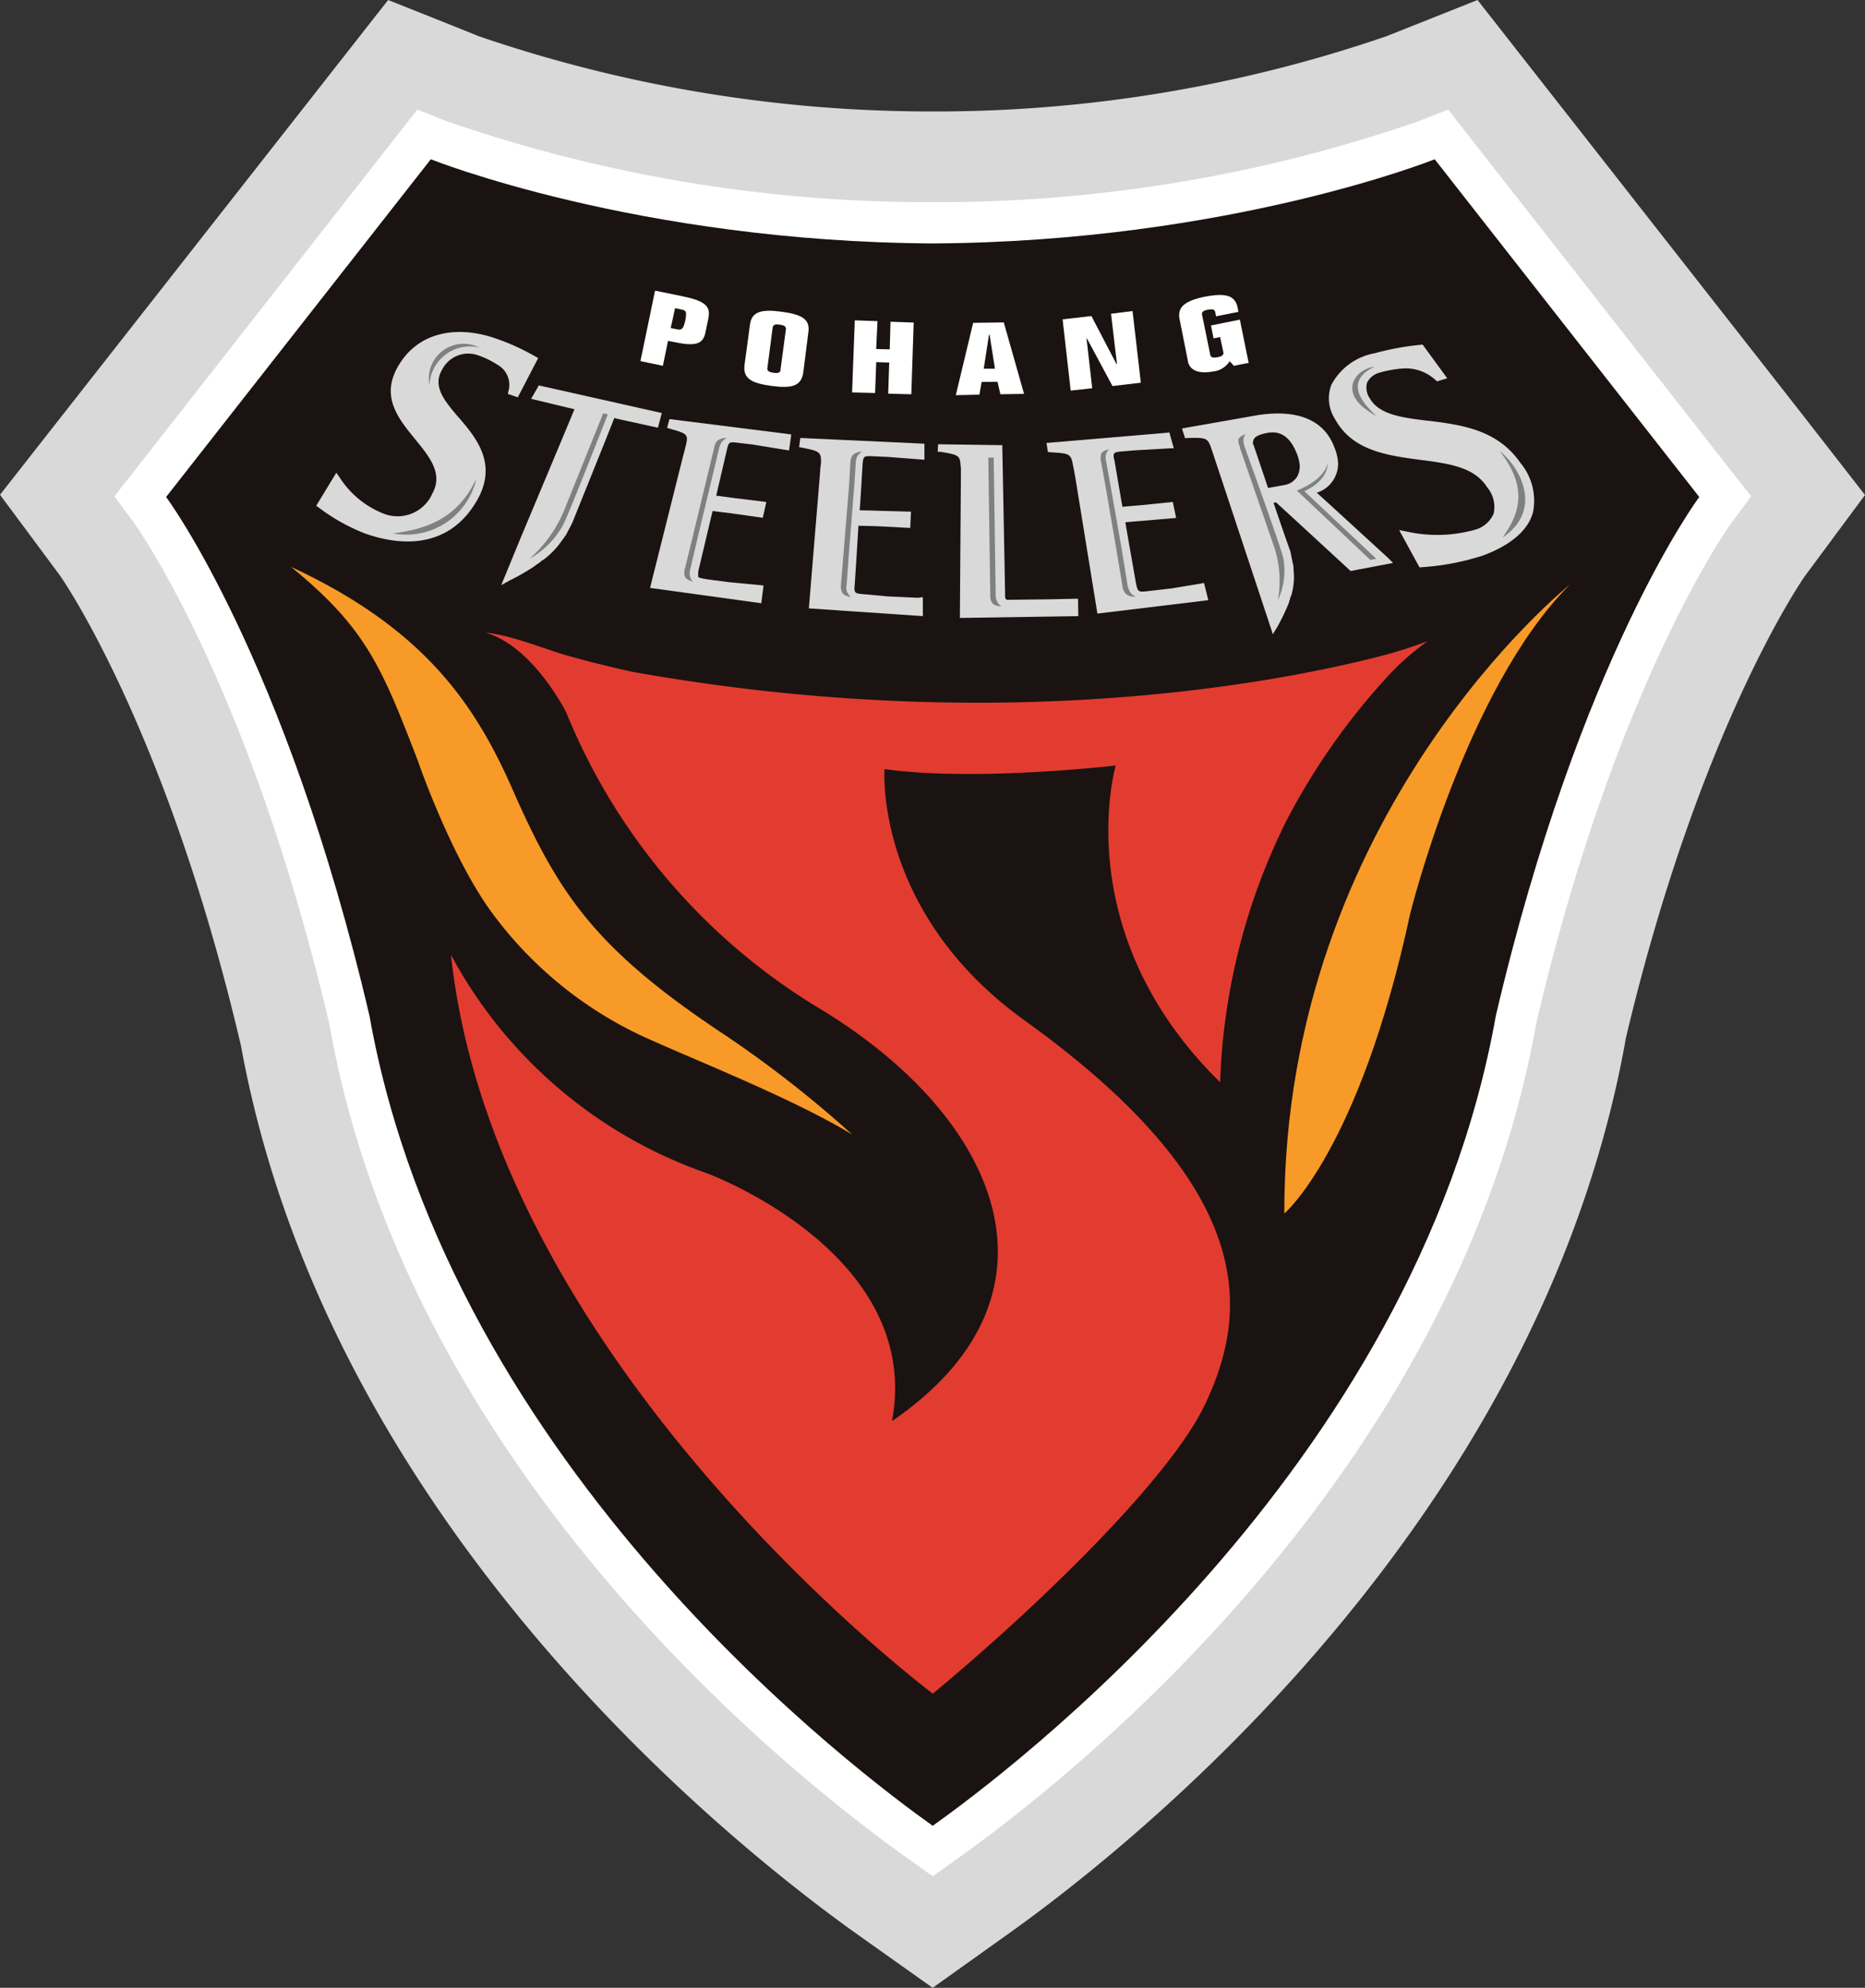 <svg id="그룹_157" data-name="그룹 157" xmlns="http://www.w3.org/2000/svg" xmlns:xlink="http://www.w3.org/1999/xlink" width="112.581" height="120" viewBox="0 0 112.581 120">
  <rect x="0" y="0" width="112.581" height="120" fill="#333333" stroke="none"/>
  <defs>
    <style>
      .cls-1 {
        fill: none;
      }

      .cls-2 {
        clip-path: url(#clip-path);
      }

      .cls-3 {
        fill: #d9d9da;
      }

      .cls-4 {
        fill: #fff;
      }

      .cls-5 {
        fill: #1a1311;
      }

      .cls-6 {
        fill: #e23c30;
      }

      .cls-7 {
        fill: #f89a27;
      }

      .cls-8 {
        fill: #7f8080;
      }
    </style>
    <clipPath id="clip-path">
      <rect id="사각형_749" data-name="사각형 749" class="cls-1" width="112.581" height="120"/>
    </clipPath>
  </defs>
  <g id="그룹_156" data-name="그룹 156" class="cls-2">
    <path id="패스_401" data-name="패스 401" class="cls-3" d="M112.581,29.882l-3.72-4.78C108.854,25.088,89.191,0,89.191,0L85.382,1.516s-1.671.668-1.738.688A83.766,83.766,0,0,1,56.268,6.729,84.361,84.361,0,0,1,28.938,2.2c.025.008-1.712-.688-1.712-.688L23.43,0,0,29.868l3.624,4.88c.036.058,6.4,9.068,10.922,28.38l-.052-.291c5.158,29.105,29.769,48.59,37.176,53.876L56.3,120l4.608-3.288c7.424-5.286,32.028-24.77,37.232-54l-.072.282c4.5-19.178,10.865-28.2,10.933-28.284Z"/>
    <path id="패스_402" data-name="패스 402" class="cls-4" d="M88.775,10.266A88.788,88.788,0,0,1,59.4,15.17a88.99,88.99,0,0,1-29.376-4.9L28.286,9.58,10,32.929l1.13,1.518c.068.1,6.985,9.608,11.855,30.389,4.777,27.04,27.967,45.4,34.975,50.368l1.44,1.03,1.439-1.03c7-4.963,30.175-23.316,35-50.5,4.837-20.652,11.749-30.16,11.836-30.26l1.132-1.518-1.177-1.493L90.51,9.58Z" transform="translate(-3.094 -2.965)"/>
    <path id="패스_403" data-name="패스 403" class="cls-5" d="M107.07,34.312s-7.207,9.631-12.28,31.318c-4.89,27.53-29.906,45.98-33.993,48.9-4.087-2.916-29.1-21.38-34-48.9C21.718,43.943,14.521,34.312,14.521,34.312L30.5,13.925S42.914,18.9,60.8,19.006c17.875-.1,30.3-5.081,30.3-5.081Z" transform="translate(-4.494 -4.31)"/>
    <path id="패스_404" data-name="패스 404" class="cls-6" d="M96.2,57.709a40.451,40.451,0,0,0-6.352,8.982,38.243,38.243,0,0,0-3.991,15.764c-9.252-9.085-6.3-19.122-6.3-19.122s-8.5.994-13.958.215c0,0-.641,8.615,8.421,15.149,14.091,10.12,13.612,17.5,10.963,23.131-2.165,4.655-10.555,12.637-16.468,17.536,0,0-26.441-19.8-29.086-44.6A27.92,27.92,0,0,0,54.851,87.938s13.094,4.8,11.2,14.972c10.994-7.524,6.645-18.227-4.325-24.876A37.287,37.287,0,0,1,46.376,60.108s-2.013-4-4.86-4.789c1.521.107,3.941,1.136,5.125,1.429,1.82.518,3.726.927,3.726.927,22.228,3.979,39.182.6,45.195-.949a27.046,27.046,0,0,0,2.821-.9A16.566,16.566,0,0,0,96.2,57.709" transform="translate(-12.205 -17.122)"/>
    <path id="패스_405" data-name="패스 405" class="cls-7" d="M51.868,77.974c-8.159-5.358-10.3-8.713-13.109-15.1-2.3-5.2-5.434-9.651-13.328-13.323,4.534,3.7,5.474,6.028,7.677,11.744,0,.026,2.051,5.935,4.545,9.255a23.742,23.742,0,0,0,9.7,7.651c2.809,1.261,8.577,3.554,11.972,5.633a69.139,69.139,0,0,0-7.452-5.855" transform="translate(-7.871 -15.336)"/>
    <path id="패스_406" data-name="패스 406" class="cls-4" d="M58.081,26.467l.345.075c.328.062.382.117.261.724-.117.464-.2.543-.522.474l-.347-.071Zm-.425,1.978.322.061c1.317.281,1.8.162,1.942-.6l.166-.8c.168-.764-.2-1.069-1.529-1.35l-1.685-.345-.882,4.253,1.355.284Z" transform="translate(-17.33 -7.865)"/>
    <path id="패스_407" data-name="패스 407" class="cls-4" d="M66.782,28.2c.023-.174.139-.238.423-.189.284.028.4.121.378.278l-.326,2.437c0,.179-.146.227-.421.187s-.395-.116-.372-.28Zm-1.7,2.265c-.089.805.436,1.081,1.648,1.243s1.773.008,1.9-.795l.309-2.448c.12-.807-.434-1.08-1.627-1.239s-1.8-.018-1.9.786Z" transform="translate(-20.142 -8.409)"/>
    <path id="패스_408" data-name="패스 408" class="cls-4" d="M74.655,28.006l1.37.048-.079,1.685.818.018.046-1.666,1.4.048-.144,4.33-1.395-.037.062-1.877-.784-.028-.068,1.865-1.39-.034Z" transform="translate(-23.055 -8.668)"/>
    <path id="패스_409" data-name="패스 409" class="cls-4" d="M85.564,28.929H85.6l.323,2.054-.677,0Zm-.579,3.619.136-.767.956-.01.175.754,1.428-.025-1.224-4.313-1.849.026L83.56,32.58Z" transform="translate(-25.863 -8.724)"/>
    <path id="패스_410" data-name="패스 410" class="cls-4" d="M95.817,27.357l1.3-.163.5,4.327-1.712.2-1.544-2.877h-.022l.343,3.01-1.3.142-.488-4.3,1.739-.2,1.514,2.9h.03Z" transform="translate(-28.75 -8.417)"/>
    <path id="패스_411" data-name="패스 411" class="cls-4" d="M107.283,29.889l-.894.177-.251-.279a1.359,1.359,0,0,1-1.023.623c-.782.149-1.366-.043-1.489-.578l-.512-2.574c-.147-.714.283-1.107,1.5-1.36,1.333-.258,1.85-.055,2,.646l.052.265-1.351.268-.052-.258c-.028-.159-.167-.191-.44-.14s-.389.139-.354.3l.492,2.408c.032.169.155.211.436.161s.4-.153.354-.319l-.193-.9-.395.081-.157-.78,1.745-.352Z" transform="translate(-31.907 -7.982)"/>
    <path id="패스_412" data-name="패스 412" class="cls-7" d="M129.5,51.134s-17.282,13.808-17.218,37.95c0,0,4.525-3.817,7.6-18.107,0,0,3.352-13.587,9.623-19.844" transform="translate(-34.753 -15.827)"/>
    <path id="패스_413" data-name="패스 413" class="cls-3" d="M58.01,36.641l-.037.1-.111.43.148.047c.821.233,1.059.3,1.047.651a1.955,1.955,0,0,1-.061.34l-.077.315-.087.323-2,7.985,6.715.926.135-1.071-.24-.025-1.8-.171-1.292-.167c-.309-.055-.541-.079-.607-.161a.824.824,0,0,1-.007-.153,1.254,1.254,0,0,1,.057-.388s.692-2.931.813-3.432c.174.023,1.166.144,1.166.144l1.864.264.216-.954-1.893-.231-1.132-.149c.048-.218.65-2.8.65-2.8.112-.447.112-.468.784-.378l.745.087,1.969.322.248.04.133-.967-.229-.033Z" transform="translate(-17.591 -11.341)"/>
    <path id="패스_414" data-name="패스 414" class="cls-3" d="M74.417,39.4l.755.032,1.969.151c.054,0,.284.023.284.023v-.969l-7.492-.346-.015.115-.059.44.151.026c1.087.215,1.189.249,1.172.931,0-.018-.041.309-.041.309l-.021.334-.671,8.133,6.881.467V47.9s-.287.039-.3.039l-1.808-.083-1.395-.127c-.546-.041-.628-.058-.628-.378,0-.077.023-.163.023-.276,0,0,.194-2.941.22-3.485.218,0,1.2.032,1.2.032l1.927.1.043-.982-1.924-.053s-.847-.03-1.171-.03c.027-.229.178-2.82.178-2.82.052-.458.052-.476.726-.434" transform="translate(-21.622 -11.852)"/>
    <path id="패스_415" data-name="패스 415" class="cls-3" d="M100.793,46.936l-1.77.291-1.292.149c-.722.088-.732.088-.851-.541,0,0-.534-3.023-.627-3.6.2-.026,1.142-.1,1.142-.1l1.922-.164-.2-.966-1.872.193s-.871.07-1.168.1c-.042-.205-.488-2.835-.488-2.835a.593.593,0,0,1-.042-.259c0-.06,0-.093.042-.131.043-.082.266-.1.563-.127l.755-.061,2-.115h.271l-.271-.962-.1.016-7.315.621.085.547.14.013c1.13.074,1.248.074,1.368.757l.067.322c0,.024.062.34.062.34l1.351,8.321,6.695-.81L101,46.891Z" transform="translate(-28.32 -11.704)"/>
    <path id="패스_416" data-name="패스 416" class="cls-3" d="M88.8,48.2l-2.573.03c-.071,0-.116-.01-.146-.048a.319.319,0,0,1-.035-.168c0-.025-.171-9.007-.171-9.007v-.113h-.212L82,38.841l-.028.452.142,0c1.081.179,1.2.217,1.236.768l.028.253-.065,9.012,7.15-.111-.016-1.047h-.235Z" transform="translate(-25.37 -12.022)"/>
    <path id="패스_417" data-name="패스 417" class="cls-3" d="M127.728,37.259c-1.395-2.016-3.587-2.29-5.545-2.533h-.039c-1.5-.186-2.922-.357-3.484-1.329a1.156,1.156,0,0,1-.183-.967,1.189,1.189,0,0,1,.766-.613,6.925,6.925,0,0,1,1.344-.243,2.611,2.611,0,0,1,1.9.588c-.024-.037.167.141.167.141l.057.05.048-.024.561-.167-1.485-2.033h-.059l-.15.02a16.228,16.228,0,0,0-2.681.5,3.7,3.7,0,0,0-2.622,1.909,2.3,2.3,0,0,0,.219,2.061c1.044,1.917,3.135,2.2,5.2,2.473,1.682.222,3.2.42,3.977,1.637a1.859,1.859,0,0,1,.407,1.584,1.7,1.7,0,0,1-1.141.994,8.465,8.465,0,0,1-4.061.119l-.508-.1,1.23,2.251.358-.028a14.984,14.984,0,0,0,3.506-.7c1.156-.435,2.609-1.234,2.983-2.587a3.568,3.568,0,0,0-.766-3.006" transform="translate(-35.956 -9.325)"/>
    <path id="패스_418" data-name="패스 418" class="cls-3" d="M53.334,36.038l.18-.675-7.438-1.67-.025.072-.427.741,2.116.51s.313.073.5.115c-.086.232-3.23,7.728-3.23,7.728L43.82,45.751l.505-.278a12.935,12.935,0,0,0,1.572-.91h-.035a1.973,1.973,0,0,0,.412-.293l.1-.052a5.094,5.094,0,0,0,.871-.839c.011,0,.418-.564.418-.564a.181.181,0,0,1,.056-.073l.381-.731s2.252-5.582,2.547-6.348c.128.041.5.119.5.119l2.134.467Z" transform="translate(-13.563 -10.429)"/>
    <path id="패스_419" data-name="패스 419" class="cls-3" d="M111.473,40.933a1.834,1.834,0,0,0,1.284-1.791,2.9,2.9,0,0,0-.226-.956c-.976-2.589-4.078-2.047-5.1-1.852l-4.09.719.032.13.15.461.124-.013c.975-.023,1.183-.018,1.358.368,0,.01.058.136.058.136s.011.02,3.679,11.1l.072.245.276-.445a13.876,13.876,0,0,0,.69-1.435c0-.019.119-.4.119-.4l.042-.085a4.214,4.214,0,0,0,.155-1.1l-.035-.671a.165.165,0,0,0-.02-.066l-.164-.805c0-.007-.027-.032-1.013-2.92a.632.632,0,0,1,.143-.039c.1.082,4.508,4.146,4.508,4.146l2.558-.487-.3-.306s-4.066-3.728-4.3-3.932m-2.957-3.617c.812-.146,1.407.3,1.8,1.38a2.608,2.608,0,0,1,.126.586,1.3,1.3,0,0,1-.142.656,1.114,1.114,0,0,1-.788.53s-.8.147-.983.177c-.055-.177-.871-2.587-.871-2.587a.187.187,0,0,1-.041-.111c0-.3.16-.5.9-.631" transform="translate(-31.984 -11.189)"/>
    <path id="패스_420" data-name="패스 420" class="cls-3" d="M41.047,30.6l-.226-.126a13.8,13.8,0,0,0-2.5-1.112c-2.439-.782-4.554-.184-5.656,1.608-1.2,1.917-.081,3.265.99,4.574.869,1.065,1.655,2.056,1,3.238a2.292,2.292,0,0,1-3.009,1.182,5.542,5.542,0,0,1-2.566-2.129l-.22-.313-1.212,1.993.259.191A11.491,11.491,0,0,0,30.618,41.2c1.775.624,4.995,1.17,6.8-2.124,1.152-2.14-.124-3.676-1.171-4.891l-.025-.023c-.847-.993-1.566-1.86-.977-2.858a1.768,1.768,0,0,1,2.123-.887,5.275,5.275,0,0,1,1.2.575,1.392,1.392,0,0,1,.711,1.485c.012-.041-.046.2-.046.2l-.013.1.089.02.506.174Z" transform="translate(-8.558 -8.985)"/>
    <path id="패스_421" data-name="패스 421" class="cls-8" d="M60.159,46.6a.894.894,0,0,1,.032-.425l.472-2.013.934-3.882.327-1.369a.9.9,0,0,1,.458-.626.893.893,0,0,0-.567.169.853.853,0,0,0-.188.421l-.331,1.364-.936,3.88-.489,2.016a.908.908,0,0,0-.03.492c.1.248.492.329.492.329a.665.665,0,0,1-.173-.356" transform="translate(-18.514 -11.849)"/>
    <path id="패스_422" data-name="패스 422" class="cls-8" d="M73.878,47.942a.824.824,0,0,1-.019-.429l.148-2.056.315-3.939.088-1.371a.978.978,0,0,1,.086-.372.918.918,0,0,1,.293-.279.844.844,0,0,0-.563.2.88.88,0,0,0-.142.439L74.007,41.5l-.32,3.934-.168,2.055a.854.854,0,0,0,.065.5c.128.24.542.277.542.277a.724.724,0,0,1-.248-.331" transform="translate(-22.751 -12.225)"/>
    <path id="패스_423" data-name="패스 423" class="cls-8" d="M98.005,47.9a1.1,1.1,0,0,1-.159-.417l-.355-2.2L96.8,41.362l-.253-1.383a.9.9,0,0,1,0-.389.559.559,0,0,1,.2-.306s-.386.058-.492.268a.946.946,0,0,0-.012.452l.253,1.382.673,3.918.369,2.222a.929.929,0,0,0,.191.47.912.912,0,0,0,.61.194.948.948,0,0,1-.338-.291" transform="translate(-29.783 -12.159)"/>
    <path id="패스_424" data-name="패스 424" class="cls-8" d="M131.121,39.447c1.261.992,2.622,3.566.164,5.216,1.071-1.495,1.524-3.037-.164-5.216" transform="translate(-40.584 -12.209)"/>
    <path id="패스_425" data-name="패스 425" class="cls-8" d="M119.67,35.027c-.835-.777-1.978-2.062-.1-2.981-1.292.193-2.292,1.728.1,2.981" transform="translate(-36.59 -9.919)"/>
    <path id="패스_426" data-name="패스 426" class="cls-8" d="M46.313,44.908a5.241,5.241,0,0,0,2-2.007c.337-.607,2.709-6.7,2.709-6.7l-.274-.067-2.42,6.009a8.006,8.006,0,0,1-2.018,2.766" transform="translate(-14.335 -11.184)"/>
    <path id="패스_427" data-name="패스 427" class="cls-8" d="M108.266,38.268a.755.755,0,0,0,.085.447v.065l2.063,5.968a6.529,6.529,0,0,1,.232,3.23,4.2,4.2,0,0,0,.325-2.552c-.151-.663-2.33-6.694-2.33-6.694l-.019-.061a1.053,1.053,0,0,1-.053-.395.458.458,0,0,1,.142-.309s-.36.087-.445.3" transform="translate(-33.506 -11.751)"/>
    <path id="패스_428" data-name="패스 428" class="cls-8" d="M39.39,41.839a4.338,4.338,0,0,1-5.039,3.311c2.125-.269,3.943-.959,5.039-3.311" transform="translate(-10.632 -12.95)"/>
    <path id="패스_429" data-name="패스 429" class="cls-8" d="M37.528,32.565a2.451,2.451,0,0,1,3.006-2.27,2.1,2.1,0,0,0-3.006,2.27" transform="translate(-11.605 -9.318)"/>
    <path id="패스_430" data-name="패스 430" class="cls-8" d="M113.829,42.192c1.509-.7,1.405-1.684,1.405-1.684-.191.887-1.387,1.465-1.857,1.643l4.436,4.191.359-.073Z" transform="translate(-35.092 -12.538)"/>
    <path id="패스_431" data-name="패스 431" class="cls-8" d="M86.4,40.01l.119,8.242a.92.92,0,0,0,.1.507c.155.23.574.23.574.23a.789.789,0,0,1-.274-.316,1.082,1.082,0,0,1-.074-.443L86.726,40Z" transform="translate(-26.742 -12.382)"/>
  </g>
</svg>
